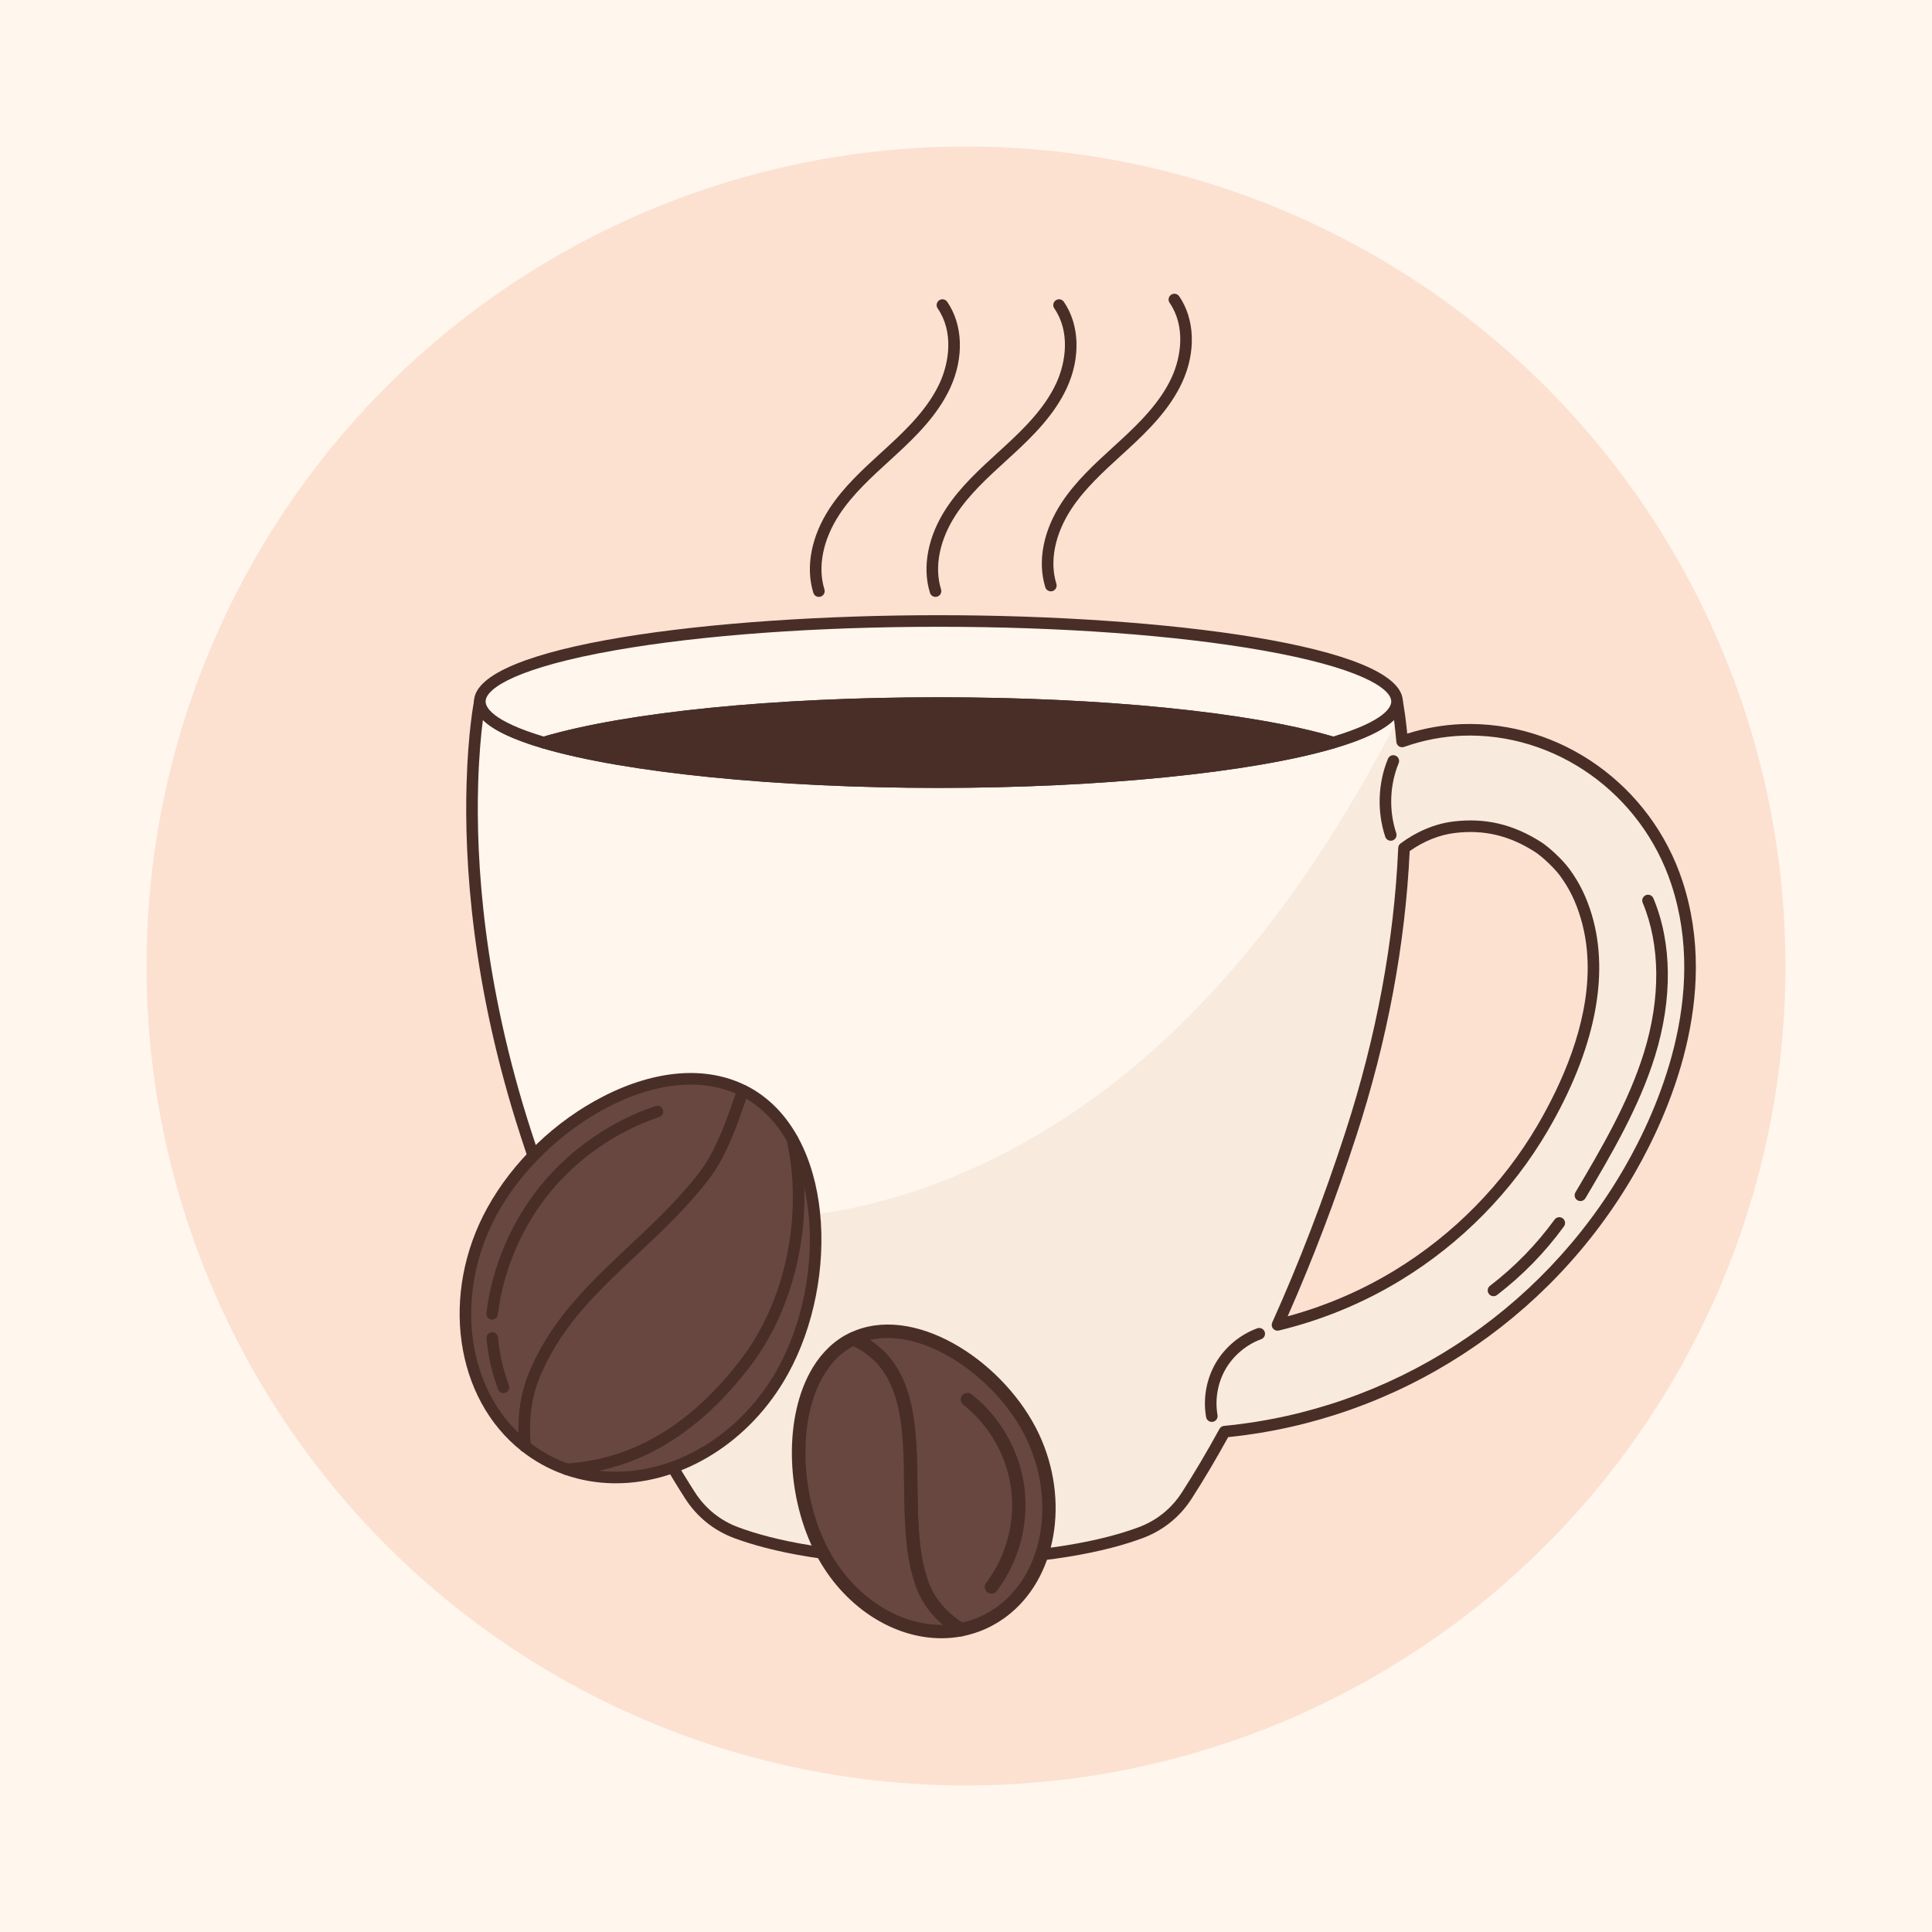 <?xml version="1.0" encoding="utf-8"?>
<!-- Generator: Adobe Illustrator 27.5.0, SVG Export Plug-In . SVG Version: 6.00 Build 0)  -->
<svg version="1.1" xmlns="http://www.w3.org/2000/svg" xmlns:xlink="http://www.w3.org/1999/xlink" x="0px" y="0px"
	 viewBox="0 0 500 500" style="enable-background:new 0 0 500 500;" xml:space="preserve">
<g id="BACKGROUND">
	<rect style="fill:#FFF6EE;" width="500" height="500"/>
</g>
<g id="OBJECTS">
	<circle style="fill:#FCE1D0;" cx="250" cy="250" r="212.083"/>
	<g>
		<path style="fill:#FFF6EE;" d="M433.999,228.499c-7.86-23.94-30.16-40.53-55.63-39.6c-5.34,0.2-10.55,1.24-15.5,2.99
			c-0.23-2.7-0.49-4.9-0.71-6.56c-0.34-2.47-0.6-3.77-0.6-3.77c0,3.88-6.03,7.51-16.53,10.62c-20.68,6.12-58.69,10.23-102.16,10.23
			c-43.47,0-81.48-4.11-102.16-10.23c-10.5-3.11-16.53-6.74-16.53-10.62c0,0-1.54,7.68-1.93,21.19
			c-0.59,19.72,1.27,51.86,13.88,90.7c0.96,2.95,1.92,5.83,2.89,8.64c15.49,45.02,32.26,73.6,39.6,84.98
			c2.84,4.41,7.02,7.77,11.93,9.59c8.58,3.19,24.75,7.12,52.32,7.12c27.57,0,43.75-3.93,52.32-7.12c4.91-1.82,9.09-5.18,11.93-9.59
			c2.39-3.71,5.78-9.23,9.8-16.56c43.31-4.15,82.92-29.56,104.86-67.69C434.4,280.889,442.15,253.329,433.999,228.499z
			 M333.249,340.659c6.51-14.72,12.48-30.43,17.79-46.75c8.02-24.71,12.66-49.48,13.79-73.64c3.66-2.59,7.69-4.21,11.69-4.69
			c7.49-0.91,14.06,0.64,20.69,4.87c1.72,1.09,4.98,4.08,6.59,6.29c2.37,3.25,4.05,6.71,5.29,10.9c1.25,4.21,1.8,8.51,1.8,12.81
			c0,14.96-6.61,29.84-12.96,40.72c-8.94,15.27-21.69,28.25-36.88,37.53C352.429,333.969,343.09,337.979,333.249,340.659z"/>
		<path style="fill:#F9EADE;" d="M433.999,228.499c-7.86-23.94-30.16-40.53-55.63-39.6c-5.34,0.2-10.55,1.24-15.5,2.99
			c-0.23-2.7-0.49-4.9-0.71-6.56c-16.56,32.08-36.68,62.24-63.78,86.5c-32.47,29.06-76.82,48.69-120.79,42.43
			c-13.78-1.97-26.78-5.96-38.57-12.17c15.49,45.02,32.26,73.6,39.6,84.98c2.84,4.41,7.02,7.77,11.93,9.59
			c8.58,3.19,24.75,7.12,52.32,7.12c27.57,0,43.75-3.93,52.32-7.12c4.91-1.82,9.09-5.18,11.93-9.59c2.39-3.71,5.78-9.23,9.8-16.56
			c43.31-4.15,82.92-29.56,104.86-67.69C434.4,280.889,442.15,253.329,433.999,228.499z M399.22,291.929
			c-9,15.39-22.08,28.7-37.39,38.05c-9.77,5.97-20.29,10.26-31.21,12.9c6.17-13.7,12.74-30.2,18.99-49.43
			c9.51-29.28,12.91-54.75,13.75-73.97c3.81-2.83,8.3-4.83,12.98-5.39c8.03-0.97,14.94,0.8,21.67,5.09c1.81,1.15,5.23,4.25,7,6.68
			c2.6,3.56,4.29,7.21,5.52,11.35C416.03,255.739,408.6,275.889,399.22,291.929z"/>
		<path style="fill:#492E27;" d="M242.869,405.279c-27.64,0-43.991-3.923-52.842-7.214c-5.249-1.945-9.631-5.467-12.669-10.184
			c-6.706-10.397-24.006-39.524-39.757-85.304c-0.926-2.683-1.874-5.517-2.898-8.665c-12.625-38.887-14.556-71.063-13.952-91.208
			c0.389-13.481,1.895-21.122,1.958-21.44c0.151-0.755,0.831-1.294,1.619-1.197c0.767,0.076,1.352,0.721,1.352,1.492
			c0,1.384,1.506,5.05,15.456,9.182c21.192,6.271,60.174,10.168,101.733,10.168c41.561,0,80.542-3.896,101.734-10.168
			c13.95-4.132,15.456-7.798,15.456-9.182c0-0.771,0.585-1.417,1.353-1.493c0.775-0.075,1.468,0.443,1.618,1.199
			c0.011,0.055,0.272,1.373,0.615,3.859c0.204,1.539,0.387,3.127,0.545,4.741c4.628-1.459,9.37-2.287,14.122-2.466
			c25.499-0.911,48.953,15.78,57.112,40.632l0,0c9.836,29.966-3.513,60.188-12.346,75.535
			c-22.088,38.389-61.382,63.897-105.226,68.357c-3.191,5.785-6.376,11.15-9.474,15.957c-3.037,4.717-7.418,8.238-12.669,10.184
			C286.872,401.356,270.527,405.279,242.869,405.279z M124.971,186.322c-0.457,3.566-1.011,9.173-1.222,16.471
			c-0.596,19.909,1.315,51.717,13.808,90.193c1.019,3.13,1.961,5.947,2.881,8.614c15.646,45.471,32.795,74.35,39.442,84.655
			c2.685,4.168,6.554,7.278,11.191,8.997c8.621,3.206,24.604,7.026,51.798,7.026c27.212,0,43.188-3.82,51.797-7.025
			c4.64-1.72,8.509-4.83,11.192-8.997c3.183-4.938,6.462-10.479,9.746-16.469c0.239-0.436,0.678-0.724,1.172-0.771
			c43.197-4.14,81.965-29.166,103.703-66.945c8.583-14.915,21.567-44.244,12.096-73.104c-7.746-23.59-30.02-39.462-54.151-38.569
			c-5.073,0.19-10.14,1.168-15.055,2.905c-0.438,0.154-0.923,0.098-1.313-0.153c-0.391-0.252-0.642-0.671-0.681-1.134
			c-0.166-1.942-0.367-3.855-0.601-5.7c-2.688,2.65-7.767,5.064-15.319,7.302c-21.449,6.348-60.758,10.291-102.586,10.291
			c-41.827,0-81.136-3.943-102.585-10.291C132.736,191.381,127.66,188.969,124.971,186.322z"/>
		<g>
			<path style="fill:#FFF6EE;" d="M410.53,237.209c-1.23-4.14-2.92-7.79-5.52-11.35c-1.77-2.43-5.19-5.53-7-6.68
				c-6.73-4.29-13.64-6.06-21.67-5.09c-4.68,0.56-9.17,2.56-12.98,5.39c-0.84,19.22-4.24,44.69-13.75,73.97
				c-6.25,19.23-12.82,35.73-18.99,49.43c10.92-2.64,21.44-6.93,31.21-12.9c15.31-9.35,28.39-22.66,37.39-38.05
				C408.6,275.889,416.03,255.739,410.53,237.209z M397.929,291.169c-8.94,15.27-21.69,28.25-36.88,37.53
				c-8.62,5.27-17.96,9.28-27.8,11.96c6.51-14.72,12.48-30.43,17.79-46.75c8.02-24.71,12.66-49.48,13.79-73.64
				c3.66-2.59,7.69-4.21,11.69-4.69c7.49-0.91,14.06,0.64,20.69,4.87c1.72,1.09,4.98,4.08,6.59,6.29c2.37,3.25,4.05,6.71,5.29,10.9
				c1.25,4.21,1.8,8.51,1.8,12.81C410.889,265.409,404.28,280.289,397.929,291.169z"/>
			<path style="fill:#492E27;" d="M411.97,236.779c-1.35-4.52-3.17-8.28-5.75-11.8c-1.88-2.59-5.41-5.8-7.4-7.06
				c-7.25-4.62-14.45-6.31-22.66-5.32c-4.72,0.57-9.46,2.53-13.69,5.68c-0.37,0.27-0.59,0.68-0.61,1.13
				c-1.05,24.12-5.65,48.88-13.68,73.58c-5.61,17.26-11.98,33.84-18.93,49.27c-0.23,0.53-0.15,1.14,0.22,1.58
				c0.28,0.35,0.71,0.54,1.15,0.54c0.12,0,0.23-0.01,0.35-0.04c11.24-2.72,21.89-7.12,31.64-13.08
				c7.81-4.77,14.99-10.49,21.37-16.98c6.37-6.48,11.94-13.74,16.54-21.59C412.689,271.879,416.65,252.539,411.97,236.779z
				 M397.929,291.169c-8.94,15.27-21.69,28.25-36.88,37.53c-8.62,5.27-17.96,9.28-27.8,11.96c6.51-14.72,12.48-30.43,17.79-46.75
				c8.02-24.71,12.66-49.48,13.79-73.64c3.66-2.59,7.69-4.21,11.69-4.69c7.49-0.91,14.06,0.64,20.69,4.87
				c1.72,1.09,4.98,4.08,6.59,6.29c2.37,3.25,4.05,6.71,5.29,10.9c1.25,4.21,1.8,8.51,1.8,12.81
				C410.889,265.409,404.28,280.289,397.929,291.169z"/>
		</g>
		<g>
			<g>
				<path style="fill:#FFF6EE;" d="M361.556,181.561c0,3.88-6.03,7.51-16.53,10.62c-20.68-6.13-58.69-10.23-102.16-10.23
					c-43.47,0-81.48,4.1-102.16,10.23c-10.5-3.11-16.53-6.74-16.53-10.62c0-11.52,53.14-20.85,118.69-20.85
					S361.556,170.041,361.556,181.561z"/>
			</g>
			<g>
				<path style="fill:#492E27;" d="M345.025,193.681c-0.144,0-0.287-0.021-0.427-0.062c-21.157-6.271-60.14-10.168-101.733-10.168
					c-41.593,0-80.575,3.896-101.732,10.168c-0.279,0.082-0.575,0.082-0.853,0c-11.846-3.51-17.604-7.453-17.604-12.059
					c0-14.517,61.925-22.35,120.189-22.35c58.266,0,120.19,7.833,120.19,22.35c0,4.605-5.759,8.549-17.604,12.059
					C345.312,193.661,345.169,193.681,345.025,193.681z M242.865,180.452c42.219,0,80.344,3.797,102.157,10.165
					c13.558-4.081,15.033-7.686,15.033-9.056c0-3.567-8.807-8.926-33.523-13.268c-22.331-3.922-52.045-6.082-83.667-6.082
					c-31.621,0-61.335,2.16-83.666,6.082c-24.717,4.342-33.523,9.7-33.523,13.268c0,1.37,1.476,4.975,15.033,9.056
					C162.522,184.248,200.646,180.452,242.865,180.452z"/>
			</g>
		</g>
		<g>
			<g>
				<path style="fill:#492E27;" d="M345.026,192.181c-20.68,6.12-58.69,10.23-102.16,10.23c-43.47,0-81.48-4.11-102.16-10.23
					c20.68-6.13,58.69-10.23,102.16-10.23C286.336,181.951,324.346,186.051,345.026,192.181z"/>
			</g>
			<g>
				<path style="fill:#492E27;" d="M242.865,203.912c-41.825,0-81.134-3.943-102.585-10.292c-0.637-0.188-1.074-0.773-1.074-1.438
					c0-0.664,0.437-1.249,1.073-1.438c21.74-6.443,60.09-10.291,102.586-10.291c42.497,0,80.847,3.848,102.587,10.291
					c0.637,0.189,1.073,0.774,1.073,1.438c0,0.665-0.438,1.25-1.074,1.438C324,199.968,284.691,203.912,242.865,203.912z
					 M146.465,192.18c22.02,5.425,58.117,8.731,96.4,8.731s74.382-3.307,96.401-8.731c-21.991-5.423-58.088-8.729-96.401-8.729
					S168.456,186.757,146.465,192.18z"/>
			</g>
		</g>
		<g>
			<g>
				<path style="fill:#492E27;" d="M359.926,217.579c-0.629,0-1.214-0.397-1.423-1.026c-2.162-6.494-1.907-13.85,0.697-20.18
					c0.314-0.767,1.189-1.135,1.957-0.816c0.767,0.314,1.132,1.191,0.816,1.957c-2.334,5.676-2.563,12.27-0.625,18.092
					c0.262,0.786-0.163,1.636-0.949,1.896C360.242,217.555,360.083,217.579,359.926,217.579z"/>
			</g>
		</g>
		<g>
			<g>
				<path style="fill:#492E27;" d="M313.615,367.987c-0.713,0-1.345-0.51-1.475-1.236c-0.839-4.699,0.046-9.767,2.428-13.903
					s6.319-7.447,10.804-9.081c0.779-0.28,1.64,0.117,1.923,0.896c0.284,0.778-0.117,1.64-0.896,1.923
					c-3.831,1.396-7.196,4.225-9.231,7.759c-2.034,3.535-2.79,7.865-2.074,11.88c0.146,0.815-0.397,1.595-1.213,1.74
					C313.792,367.979,313.703,367.987,313.615,367.987z"/>
			</g>
		</g>
		<g>
			<g>
				<path style="fill:#492E27;" d="M409.013,310.841c-0.26,0-0.521-0.067-0.761-0.208c-0.714-0.421-0.951-1.341-0.53-2.055
					c6.751-11.441,13.731-23.273,17.714-36.12c4.375-14.115,4.266-27.903-0.31-38.826c-0.319-0.764,0.04-1.643,0.805-1.963
					c0.764-0.319,1.643,0.041,1.963,0.805c4.847,11.57,4.991,26.086,0.407,40.873c-4.086,13.181-11.157,25.166-17.995,36.756
					C410.025,310.578,409.525,310.841,409.013,310.841z"/>
			</g>
		</g>
		<g>
			<g>
				<path style="fill:#492E27;" d="M386.521,335.454c-0.45,0-0.896-0.202-1.191-0.587c-0.504-0.657-0.38-1.6,0.277-2.104
					c6.37-4.885,11.995-10.652,16.718-17.14c0.488-0.671,1.426-0.815,2.096-0.33c0.67,0.487,0.817,1.426,0.33,2.096
					c-4.893,6.721-10.719,12.694-17.317,17.755C387.161,335.354,386.84,335.454,386.521,335.454z"/>
			</g>
		</g>
	</g>
	<g>
		<g>
			<g>
				<path style="fill:#684741;" d="M183.104,303.129c4.316-6.274,6.62-13.655,9.199-20.884
					c-20.791-10.377-51.838,7.372-64.899,31.116c-12.098,21.993-8.083,47.89,8.484,60.95c-0.631-6.896,0.111-13.735,3.14-20.101
					C148.36,333.094,169.39,321.836,183.104,303.129z"/>
			</g>
			<g>
				<path style="fill:#492E27;" d="M135.887,375.811c-0.33,0-0.658-0.109-0.929-0.322c-17.275-13.617-21.089-40.638-8.87-62.851
					c6.602-12.002,17.604-22.561,30.185-28.968c13.482-6.867,26.518-7.85,36.699-2.768c0.679,0.339,0.998,1.131,0.743,1.846
					c-0.31,0.868-0.615,1.737-0.921,2.607c-2.234,6.361-4.546,12.939-8.456,18.623c-0.008,0.012-0.017,0.024-0.025,0.036
					c-5.667,7.73-12.595,14.234-19.293,20.524c-9.88,9.276-19.212,18.038-24.621,30.276c-2.709,5.695-3.69,12.015-3.018,19.358
					c0.055,0.597-0.252,1.169-0.778,1.455C136.379,375.752,136.133,375.811,135.887,375.811z M178.762,280.694
					c-18.633,0-40.106,15.32-50.045,33.39c-10.866,19.755-8.384,43.463,5.475,56.766c-0.123-6.362,1.044-12.163,3.48-17.284
					c5.638-12.757,15.63-22.14,25.294-31.213c6.595-6.191,13.413-12.594,18.914-20.092c3.676-5.351,5.917-11.729,8.084-17.898
					c0.156-0.445,0.313-0.891,0.47-1.336C186.78,281.428,182.839,280.694,178.762,280.694z M183.103,303.129h0.01H183.103z"/>
			</g>
		</g>
		<g>
			<g>
				<path style="fill:#684741;" d="M202.668,354.762c13.264-24.113,11.388-60.601-9.396-72.034c-0.318-0.175-0.647-0.322-0.97-0.483
					c-2.579,7.23-4.883,14.61-9.199,20.884c-13.714,18.707-34.743,29.965-44.076,51.081c-3.029,6.366-3.771,13.205-3.14,20.101
					c1.597,1.259,3.305,2.406,5.132,3.411C161.803,389.155,189.404,378.875,202.668,354.762z"/>
			</g>
			<g>
				<path style="fill:#492E27;" d="M159.378,383.875c-6.594,0-13.11-1.554-19.081-4.838c-1.843-1.015-3.639-2.208-5.338-3.548
					c-0.323-0.255-0.527-0.631-0.565-1.041c-0.713-7.785,0.391-14.812,3.279-20.883c5.638-12.757,15.63-22.14,25.294-31.213
					c6.6-6.196,13.424-12.604,18.927-20.11c3.658-5.317,5.901-11.704,8.071-17.88c0.307-0.874,0.614-1.749,0.925-2.621
					c0.145-0.404,0.455-0.728,0.853-0.888s0.845-0.143,1.229,0.049l0.307,0.149c0.24,0.116,0.48,0.232,0.716,0.362
					c21.935,12.065,23.38,49.725,9.988,74.07C194.134,373.39,176.502,383.875,159.378,383.875z M137.326,373.528
					c1.418,1.078,2.9,2.046,4.417,2.88c20.024,11.018,46.768,0.98,59.61-22.369c6.34-11.525,9.29-26.438,7.893-39.895
					c-1.454-14-7.165-24.538-16.107-29.768c-0.114,0.327-0.229,0.653-0.344,0.979c-2.234,6.361-4.546,12.939-8.456,18.623
					c-5.692,7.767-12.62,14.271-19.318,20.561c-9.88,9.276-19.212,18.038-24.621,30.276
					C137.769,360.344,136.767,366.46,137.326,373.528z"/>
			</g>
		</g>
		<g>
			<g>
				<path style="fill:#492E27;" d="M146.68,381.749c-0.787,0-1.448-0.613-1.496-1.409c-0.05-0.827,0.58-1.538,1.406-1.588
					c17.272-1.045,32.578-10.265,45.492-27.402c11.266-14.95,15.791-36.989,11.528-56.146c-0.181-0.809,0.329-1.61,1.138-1.79
					c0.813-0.183,1.61,0.33,1.79,1.138c4.445,19.979-0.288,42.982-12.06,58.604c-13.467,17.872-29.519,27.492-47.707,28.592
					C146.741,381.748,146.711,381.749,146.68,381.749z"/>
			</g>
		</g>
		<g>
			<g>
				<path style="fill:#492E27;" d="M127.365,341.516c-0.061,0-0.122-0.004-0.184-0.011c-0.822-0.101-1.408-0.849-1.308-1.671
					c1.467-12.003,6.487-23.769,14.139-33.131c7.65-9.362,18.181-16.627,29.65-20.456c0.787-0.263,1.636,0.162,1.897,0.948
					c0.263,0.785-0.162,1.635-0.948,1.897c-10.938,3.651-20.98,10.58-28.277,19.509c-7.296,8.929-12.084,20.149-13.482,31.596
					C128.76,340.958,128.112,341.516,127.365,341.516z"/>
			</g>
		</g>
		<g>
			<g>
				<path style="fill:#492E27;" d="M130.302,360.52c-0.608,0-1.181-0.372-1.405-0.976c-1.578-4.229-2.584-8.656-2.988-13.157
					c-0.074-0.824,0.535-1.554,1.36-1.628c0.804-0.079,1.554,0.534,1.628,1.36c0.38,4.233,1.326,8.397,2.811,12.376
					c0.29,0.776-0.104,1.64-0.881,1.93C130.653,360.489,130.476,360.52,130.302,360.52z"/>
			</g>
		</g>
	</g>
	<g>
		<g>
			<g>
				<g>
					<path style="fill:#684741;" d="M238.138,408.442c1.707,5.975,5.604,10.306,10.595,13.314c1.344-0.264,2.672-0.632,3.976-1.114
						h0.011c1.384-0.51,2.734-1.138,4.05-1.909c1.305-0.759,2.531-1.612,3.667-2.561c11.846-9.839,14.715-29.352,6.075-45.925
						c-9.204-17.611-30.854-30.83-45.704-23.781C243.007,356.178,231.705,388.222,238.138,408.442z"/>
				</g>
				<g>
					<path style="fill:#492E27;" d="M248.733,423.488c-0.313,0-0.622-0.085-0.894-0.249c-5.823-3.508-9.646-8.318-11.359-14.296
						c-2.298-7.241-2.403-15.919-2.505-24.312c-0.19-15.776-0.371-30.677-13.861-36.578c-0.622-0.271-1.027-0.882-1.038-1.561
						c-0.01-0.679,0.377-1.301,0.989-1.592c16.125-7.65,38.631,6.648,47.983,24.544c8.848,16.972,6.051,37.633-6.504,48.061
						c-1.196,0.998-2.511,1.916-3.904,2.726c-1.359,0.796-2.814,1.481-4.321,2.036c-0.036,0.014-0.072,0.026-0.109,0.037
						c-1.334,0.486-2.728,0.873-4.144,1.151C248.956,423.478,248.844,423.488,248.733,423.488z M225.095,346.792
						c11.98,7.687,12.165,22.973,12.344,37.798c0.1,8.148,0.201,16.574,2.35,23.327c0.006,0.017,0.011,0.033,0.016,0.05
						c1.406,4.923,4.517,8.941,9.251,11.951c1.044-0.234,2.068-0.536,3.055-0.9c0.034-0.013,0.069-0.024,0.105-0.035
						c1.282-0.479,2.52-1.064,3.68-1.744c1.23-0.715,2.384-1.52,3.434-2.396c11.331-9.411,13.758-28.237,5.648-43.794
						C257.211,356.187,239.001,343.513,225.095,346.792z"/>
				</g>
			</g>
			<g>
				<g>
					<path style="fill:#684741;" d="M238.138,408.442c-6.434-20.22,4.868-52.265-17.33-61.976c-0.234,0.111-0.471,0.212-0.702,0.333
						c-0.236,0.13-0.461,0.237-0.698,0.367c-3.589,2.086-6.39,5.263-8.437,9.152c-6.435,12.21-5.467,31.344,1.721,45.119
						c7.848,15.043,22.722,22.934,36.04,20.318C243.743,418.749,239.846,414.418,238.138,408.442z"/>
				</g>
				<g>
					<path style="fill:#492E27;" d="M243.636,423.98c-12.691,0-25.492-8.353-32.479-21.741c-7.595-14.554-8.317-34.206-1.717-46.728
						c2.29-4.352,5.352-7.663,9.099-9.842c0.169-0.094,0.298-0.16,0.427-0.227l0.308-0.162c0.207-0.108,0.388-0.192,0.569-0.276
						l0.22-0.102c0.455-0.216,0.979-0.225,1.44-0.023c15.538,6.798,15.741,23.529,15.938,39.71c0.099,8.148,0.2,16.574,2.349,23.327
						c0.006,0.017,0.011,0.033,0.016,0.05c1.462,5.119,4.767,9.259,9.822,12.306c0.614,0.369,0.937,1.078,0.813,1.783
						c-0.124,0.706-0.67,1.262-1.372,1.4C247.271,423.809,245.453,423.98,243.636,423.98z M220.827,348.38
						c-0.085,0.046-0.181,0.095-0.275,0.144l-0.308,0.162c-3.14,1.826-5.755,4.673-7.738,8.44
						c-6.012,11.404-5.271,30.109,1.724,43.51c6.383,12.235,17.972,19.882,29.383,19.882c0.137,0,0.273-0.001,0.41-0.003
						c-3.706-3.14-6.236-7.017-7.542-11.571c-2.298-7.241-2.403-15.919-2.505-24.312C233.788,369.139,233.61,354.49,220.827,348.38z
						"/>
				</g>
			</g>
		</g>
		<g>
			<g>
				<path style="fill:#492E27;" d="M256.579,412.434c-0.365,0-0.733-0.115-1.047-0.353c-0.762-0.579-0.91-1.666-0.332-2.428
					c5.216-6.867,7.578-15.711,6.481-24.263c-1.098-8.554-5.615-16.516-12.395-21.844c-0.752-0.592-0.883-1.681-0.292-2.433
					c0.592-0.752,1.682-0.882,2.433-0.292c7.488,5.886,12.479,14.68,13.689,24.127c1.212,9.446-1.396,19.215-7.157,26.8
					C257.619,412.197,257.101,412.434,256.579,412.434z"/>
			</g>
		</g>
	</g>
	<g>
		<g>
			<g>
				<path style="fill:#492E27;" d="M242.108,154.474c-0.641,0-1.233-0.412-1.433-1.056c-2.074-6.686-0.522-14.682,4.256-21.937
					c3.633-5.517,8.55-10.008,13.305-14.351c0.619-0.566,1.238-1.131,1.854-1.698c4.858-4.475,10.292-9.794,13.289-16.307
					c2.474-5.375,3.633-13.273-0.531-19.32c-0.47-0.682-0.298-1.616,0.385-2.086c0.682-0.468,1.616-0.298,2.086,0.385
					c4.081,5.925,4.382,14.46,0.785,22.275c-3.228,7.017-8.909,12.588-13.98,17.259c-0.619,0.569-1.241,1.138-1.863,1.706
					c-4.619,4.22-9.396,8.582-12.822,13.786c-4.283,6.502-5.703,13.572-3.896,19.397c0.245,0.791-0.197,1.632-0.988,1.877
					C242.405,154.452,242.255,154.474,242.108,154.474z"/>
			</g>
		</g>
		<g>
			<g>
				<path style="fill:#492E27;" d="M211.925,154.474c-0.641,0-1.233-0.412-1.433-1.056c-2.074-6.686-0.522-14.682,4.256-21.937
					c3.633-5.517,8.55-10.008,13.305-14.351c0.619-0.566,1.238-1.131,1.854-1.698c4.858-4.475,10.292-9.795,13.289-16.307
					c2.474-5.375,3.633-13.273-0.531-19.32c-0.47-0.682-0.298-1.616,0.385-2.086c0.682-0.468,1.616-0.298,2.086,0.385
					c4.081,5.925,4.382,14.46,0.785,22.275c-3.229,7.015-8.909,12.587-13.98,17.259c-0.619,0.57-1.241,1.138-1.863,1.707
					c-4.619,4.22-9.396,8.582-12.822,13.786c-4.283,6.502-5.703,13.572-3.896,19.397c0.245,0.791-0.197,1.632-0.988,1.877
					C212.221,154.452,212.071,154.474,211.925,154.474z"/>
			</g>
		</g>
		<g>
			<g>
				<path style="fill:#492E27;" d="M271.955,153.037c-0.641,0-1.233-0.412-1.433-1.056c-2.074-6.684-0.523-14.679,4.255-21.937
					c3.636-5.519,8.554-10.011,13.311-14.355c0.617-0.564,1.234-1.127,1.848-1.693c4.858-4.474,10.292-9.793,13.29-16.307
					c2.473-5.375,3.632-13.273-0.531-19.32c-0.47-0.682-0.298-1.616,0.385-2.086c0.682-0.469,1.615-0.299,2.086,0.385
					c4.08,5.926,4.381,14.461,0.785,22.275c-3.229,7.017-8.91,12.588-13.981,17.26c-0.617,0.568-1.237,1.134-1.857,1.701
					c-4.621,4.22-9.399,8.584-12.828,13.791c-4.283,6.505-5.703,13.574-3.896,19.397c0.245,0.791-0.196,1.631-0.988,1.877
					C272.252,153.016,272.101,153.037,271.955,153.037z"/>
			</g>
		</g>
	</g>
</g>
</svg>
